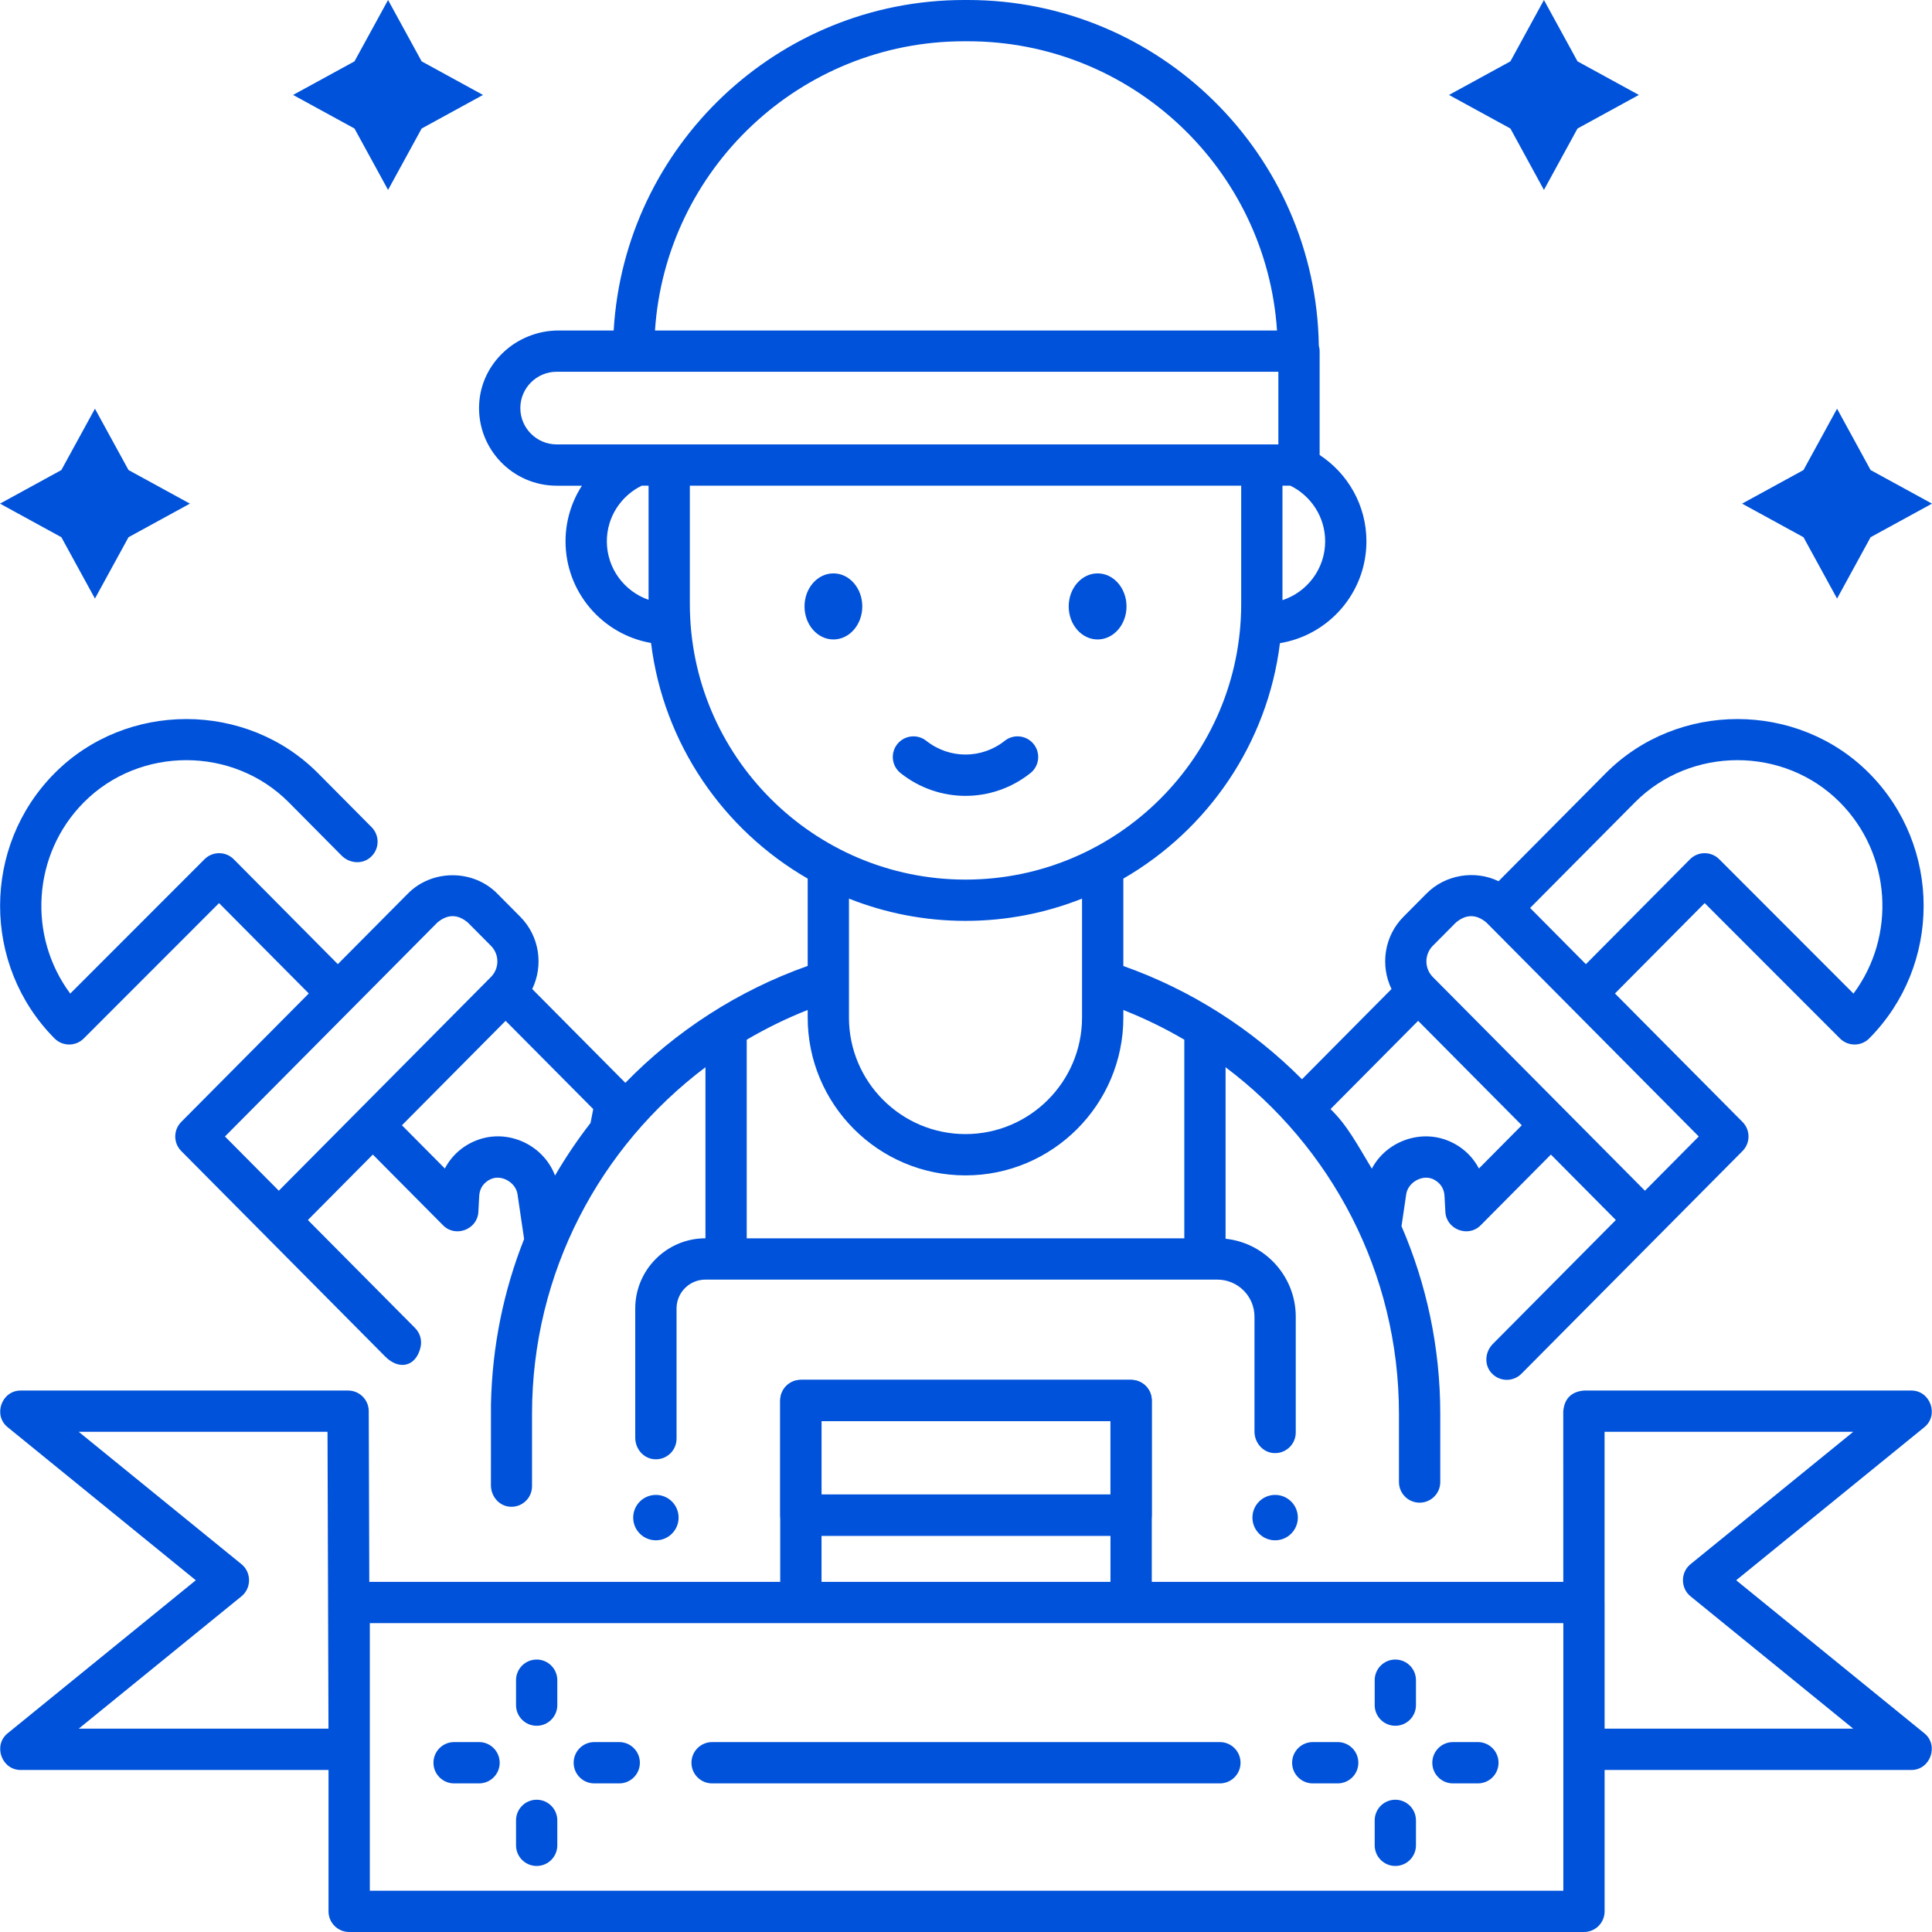 <svg width="50" height="50" viewBox="0 0 50 50" fill="none" xmlns="http://www.w3.org/2000/svg">
<g clip-path="url(#clip0_658_24588)">
<path d="M29.273 39.745H20.726C20.431 39.745 20.192 39.506 20.192 39.211V36.245C20.192 35.95 20.431 35.711 20.726 35.711H29.273C29.568 35.711 29.808 35.95 29.808 36.245V39.211C29.808 39.506 29.568 39.745 29.273 39.745ZM21.261 38.677H28.739V36.78H21.261V38.677Z" fill="#0052DA"/>
<path d="M21.569 16.549C21.982 16.549 22.316 16.166 22.316 15.694C22.316 15.222 21.982 14.839 21.569 14.839C21.155 14.839 20.821 15.222 20.821 15.694C20.821 16.166 21.155 16.549 21.569 16.549Z" fill="#0052DA"/>
<path d="M28.406 16.549C28.819 16.549 29.154 16.166 29.154 15.694C29.154 15.222 28.819 14.839 28.406 14.839C27.993 14.839 27.658 15.222 27.658 15.694C27.658 16.166 27.993 16.549 28.406 16.549Z" fill="#0052DA"/>
<path d="M24.987 20.597C24.395 20.597 23.802 20.401 23.308 20.009C23.077 19.826 23.038 19.49 23.221 19.259C23.405 19.028 23.741 18.989 23.972 19.172C24.57 19.646 25.405 19.646 26.003 19.172C26.234 18.989 26.57 19.028 26.753 19.259C26.936 19.49 26.898 19.826 26.666 20.009C26.172 20.401 25.58 20.597 24.987 20.597Z" fill="#0052DA"/>
<path d="M31.57 46.154H18.43C18.134 46.154 17.895 45.915 17.895 45.62C17.895 45.325 18.134 45.085 18.43 45.085H31.57C31.866 45.085 32.105 45.325 32.105 45.62C32.105 45.915 31.866 46.154 31.57 46.154Z" fill="#0052DA"/>
<path d="M36.111 48.291C35.816 48.291 35.577 48.052 35.577 47.757V47.111C35.577 46.816 35.816 46.577 36.111 46.577C36.406 46.577 36.645 46.816 36.645 47.111V47.757C36.645 48.052 36.406 48.291 36.111 48.291Z" fill="#0052DA"/>
<path d="M36.111 44.663C35.816 44.663 35.577 44.424 35.577 44.129V43.483C35.577 43.188 35.816 42.949 36.111 42.949C36.406 42.949 36.645 43.188 36.645 43.483V44.129C36.645 44.424 36.406 44.663 36.111 44.663Z" fill="#0052DA"/>
<path d="M34.62 46.154H33.974C33.679 46.154 33.44 45.915 33.44 45.62C33.44 45.325 33.679 45.085 33.974 45.085H34.62C34.915 45.085 35.154 45.325 35.154 45.62C35.154 45.915 34.915 46.154 34.62 46.154Z" fill="#0052DA"/>
<path d="M38.248 46.154H37.602C37.307 46.154 37.068 45.915 37.068 45.62C37.068 45.325 37.307 45.085 37.602 45.085H38.248C38.543 45.085 38.782 45.325 38.782 45.62C38.782 45.915 38.543 46.154 38.248 46.154Z" fill="#0052DA"/>
<path d="M13.889 48.291C13.594 48.291 13.355 48.052 13.355 47.757V47.111C13.355 46.816 13.594 46.577 13.889 46.577C14.184 46.577 14.423 46.816 14.423 47.111V47.757C14.423 48.052 14.184 48.291 13.889 48.291Z" fill="#0052DA"/>
<path d="M13.889 44.663C13.594 44.663 13.355 44.424 13.355 44.129V43.483C13.355 43.188 13.594 42.949 13.889 42.949C14.184 42.949 14.423 43.188 14.423 43.483V44.129C14.423 44.424 14.184 44.663 13.889 44.663Z" fill="#0052DA"/>
<path d="M12.398 46.154H11.752C11.457 46.154 11.218 45.915 11.218 45.62C11.218 45.325 11.457 45.085 11.752 45.085H12.398C12.693 45.085 12.932 45.325 12.932 45.62C12.932 45.915 12.693 46.154 12.398 46.154Z" fill="#0052DA"/>
<path d="M16.026 46.154H15.38C15.085 46.154 14.846 45.915 14.846 45.62C14.846 45.325 15.085 45.085 15.38 45.085H16.026C16.321 45.085 16.56 45.325 16.56 45.62C16.56 45.915 16.321 46.154 16.026 46.154Z" fill="#0052DA"/>
<path d="M33 39.863C33.325 39.863 33.588 39.6 33.588 39.275C33.588 38.951 33.325 38.688 33 38.688C32.676 38.688 32.413 38.951 32.413 39.275C32.413 39.6 32.676 39.863 33 39.863Z" fill="#0052DA"/>
<path d="M16.975 39.863C17.299 39.863 17.562 39.6 17.562 39.275C17.562 38.951 17.299 38.688 16.975 38.688C16.65 38.688 16.387 38.951 16.387 39.275C16.387 39.6 16.65 39.863 16.975 39.863Z" fill="#0052DA"/>
<path d="M48.376 20.013C46.518 18.141 43.412 18.141 41.554 20.013L38.782 22.806C38.169 22.508 37.402 22.637 36.921 23.122L36.322 23.725C35.82 24.23 35.718 24.986 36.012 25.596L33.695 27.931C32.405 26.634 30.83 25.622 29.072 25V22.738C31.251 21.481 32.802 19.251 33.125 16.645C34.393 16.437 35.363 15.335 35.363 14.009C35.363 13.075 34.88 12.252 34.152 11.775V9.087C34.152 9.038 34.143 8.992 34.131 8.947C34.056 4.001 30.011 0 25.047 0H24.952C20.121 0 16.16 3.79 15.882 8.553H14.456C13.368 8.553 12.441 9.397 12.399 10.484C12.356 11.626 13.273 12.57 14.406 12.57H15.06C14.792 12.985 14.636 13.479 14.636 14.009C14.636 15.326 15.594 16.422 16.849 16.64C17.171 19.248 18.722 21.48 20.903 22.738V24.998C19.101 25.636 17.491 26.681 16.184 28.024L13.774 25.596C14.068 24.987 13.966 24.231 13.464 23.725L12.865 23.122C12.243 22.495 11.184 22.494 10.56 23.122L8.743 24.952L6.05 22.238C5.841 22.028 5.502 22.028 5.293 22.237L1.818 25.714C0.715 24.231 0.832 22.113 2.169 20.765C3.614 19.31 6.028 19.308 7.474 20.765L8.842 22.144C9.039 22.342 9.359 22.375 9.575 22.198C9.823 21.995 9.837 21.629 9.617 21.407L8.233 20.013C6.375 18.141 3.269 18.141 1.411 20.013C-0.467 21.904 -0.467 24.982 1.411 26.874C1.619 27.084 1.959 27.085 2.168 26.875L5.669 23.372L7.991 25.711L4.69 29.036C4.484 29.244 4.484 29.58 4.69 29.788L9.968 35.106C10.33 35.47 10.764 35.37 10.883 34.87C10.926 34.687 10.871 34.498 10.742 34.369L7.968 31.574L9.649 29.88L11.468 31.712C11.788 32.035 12.357 31.818 12.38 31.364L12.402 30.953C12.418 30.646 12.653 30.533 12.725 30.506C13 30.4 13.35 30.612 13.393 30.905L13.564 32.066C13.036 33.396 12.736 34.839 12.706 36.347L12.705 38.44C12.705 38.718 12.908 38.967 13.185 38.993C13.502 39.023 13.769 38.775 13.769 38.463V36.59C13.769 32.927 15.534 29.669 18.257 27.62V32.047C17.255 32.047 16.44 32.862 16.44 33.864V37.21C16.44 37.489 16.644 37.738 16.922 37.764C17.241 37.795 17.509 37.545 17.509 37.233V33.864C17.509 33.45 17.844 33.116 18.257 33.116H31.504C32.035 33.116 32.466 33.546 32.466 34.077V37.049C32.466 37.328 32.67 37.578 32.948 37.604C33.266 37.634 33.534 37.385 33.534 37.072V34.077C33.534 33.03 32.737 32.166 31.718 32.059V27.62C34.441 29.669 36.205 32.926 36.205 36.589V38.355C36.205 38.65 36.444 38.889 36.739 38.889C37.035 38.889 37.274 38.65 37.274 38.355V36.59C37.274 34.866 36.915 33.224 36.271 31.734L36.393 30.905C36.436 30.612 36.786 30.4 37.062 30.506C37.133 30.533 37.368 30.646 37.384 30.953L37.406 31.364C37.43 31.818 37.998 32.035 38.318 31.712L40.137 29.88L41.818 31.574L38.633 34.783C38.437 34.981 38.406 35.301 38.584 35.516C38.789 35.762 39.155 35.774 39.375 35.552L45.096 29.789C45.303 29.58 45.303 29.244 45.096 29.036L41.795 25.711L44.117 23.372L47.618 26.875C47.828 27.085 48.167 27.084 48.375 26.874C50.253 24.982 50.253 21.904 48.376 20.013ZM33.19 12.569H33.394C33.926 12.83 34.295 13.377 34.295 14.009C34.295 14.719 33.831 15.322 33.19 15.532V12.569ZM7.215 30.816L7.215 30.815L5.822 29.412L11.319 23.875C11.582 23.655 11.845 23.655 12.107 23.875L12.706 24.478C12.927 24.7 12.927 25.062 12.706 25.284L7.215 30.816ZM15.283 29.062C14.948 29.494 14.641 29.948 14.364 30.423C14.064 29.628 13.145 29.202 12.344 29.508C11.975 29.648 11.686 29.91 11.513 30.241L10.402 29.122L13.085 26.419L15.353 28.703L15.283 29.062ZM24.952 1.068H25.048C29.29 1.068 32.773 4.379 33.049 8.553H16.951C17.227 4.379 20.71 1.068 24.952 1.068ZM16.785 15.523C16.157 15.305 15.705 14.709 15.705 14.009C15.705 13.376 16.075 12.829 16.609 12.569H16.785V15.523ZM14.406 11.501C13.888 11.501 13.466 11.079 13.466 10.561C13.466 10.043 13.888 9.621 14.406 9.621H33.084V11.501H14.406ZM17.853 15.629V12.569H32.122V15.629C32.122 19.563 28.921 22.764 24.988 22.764C21.053 22.764 17.853 19.563 17.853 15.629ZM28.003 23.256V26.334C28.003 27.997 26.65 29.35 24.987 29.35C23.324 29.35 21.971 27.997 21.971 26.334V23.256C22.905 23.627 23.923 23.832 24.987 23.832C26.052 23.832 27.07 23.627 28.003 23.256ZM30.65 32.048H19.325V26.908C19.828 26.612 20.355 26.354 20.903 26.138V26.334C20.903 28.586 22.735 30.419 24.987 30.419C27.239 30.419 29.072 28.586 29.072 26.334V26.139C29.62 26.355 30.147 26.612 30.65 26.907V32.048ZM38.274 30.241C38.101 29.91 37.811 29.648 37.443 29.508C36.717 29.231 35.863 29.557 35.503 30.245C35.135 29.637 34.873 29.128 34.434 28.703L36.701 26.419L39.384 29.122L38.274 30.241ZM43.964 29.412L42.571 30.816L37.08 25.284C36.86 25.062 36.86 24.7 37.08 24.478L37.679 23.875C37.942 23.655 38.205 23.655 38.468 23.875L43.964 29.412ZM47.968 25.714L44.494 22.237C44.285 22.028 43.945 22.028 43.737 22.238L41.043 24.953L39.599 23.498L42.312 20.765C43.757 19.31 46.171 19.308 47.617 20.765C48.955 22.113 49.072 24.232 47.968 25.714Z" fill="#0052DA"/>
<path d="M49.803 44.858L44.932 40.897L49.803 36.935C50.185 36.625 49.958 35.987 49.466 35.987H40.992C40.666 36.017 40.488 36.195 40.457 36.521L40.458 40.939H29.808V36.245C29.808 35.95 29.568 35.711 29.273 35.711H20.726C20.431 35.711 20.192 35.95 20.192 36.245V40.939H9.557L9.543 36.519C9.542 36.225 9.303 35.987 9.008 35.987H0.534C0.042 35.987 -0.185 36.625 0.197 36.935L5.067 40.897L0.197 44.858C-0.185 45.169 0.042 45.807 0.534 45.807H8.502V49.466C8.502 49.761 8.742 50 9.037 50H40.993C41.288 50 41.527 49.761 41.527 49.466V45.807H49.466C49.958 45.807 50.185 45.169 49.803 44.858ZM2.037 44.738L6.251 41.311C6.51 41.1 6.51 40.693 6.251 40.482L2.037 37.055H8.476L8.501 44.738H2.037ZM21.261 36.78H28.739V38.677H21.261V36.78ZM21.261 39.745H28.739V40.939H21.261V39.745ZM40.459 48.932H9.571V42.007H40.459V48.932ZM41.527 44.738V41.473C41.527 41.471 41.526 41.469 41.526 41.468L41.526 37.055H47.962L43.749 40.482C43.49 40.693 43.49 41.1 43.749 41.311L47.962 44.738H41.527V44.738Z" fill="#0052DA"/>
<path d="M10.912 1.588L12.5 2.457L10.912 3.326L10.043 4.915L9.174 3.326L7.585 2.457L9.174 1.588L10.043 0L10.912 1.588Z" fill="#0052DA"/>
<path d="M3.326 12.165L4.915 13.034L3.326 13.903L2.457 15.491L1.588 13.903L0 13.034L1.588 12.165L2.457 10.577L3.326 12.165Z" fill="#0052DA"/>
<path d="M39.089 1.588L37.5 2.457L39.089 3.326L39.957 4.915L40.826 3.326L42.414 2.457L40.826 1.588L39.957 0L39.089 1.588Z" fill="#0052DA"/>
<path d="M46.674 12.165L45.085 13.034L46.674 13.903L47.543 15.491L48.411 13.903L50 13.034L48.411 12.165L47.543 10.577L46.674 12.165Z" fill="#0052DA"/>
</g>
<defs>
<clipPath id="clip0_658_24588">
<rect width="50" height="50" fill="white"/>
</clipPath>
</defs>
</svg>
